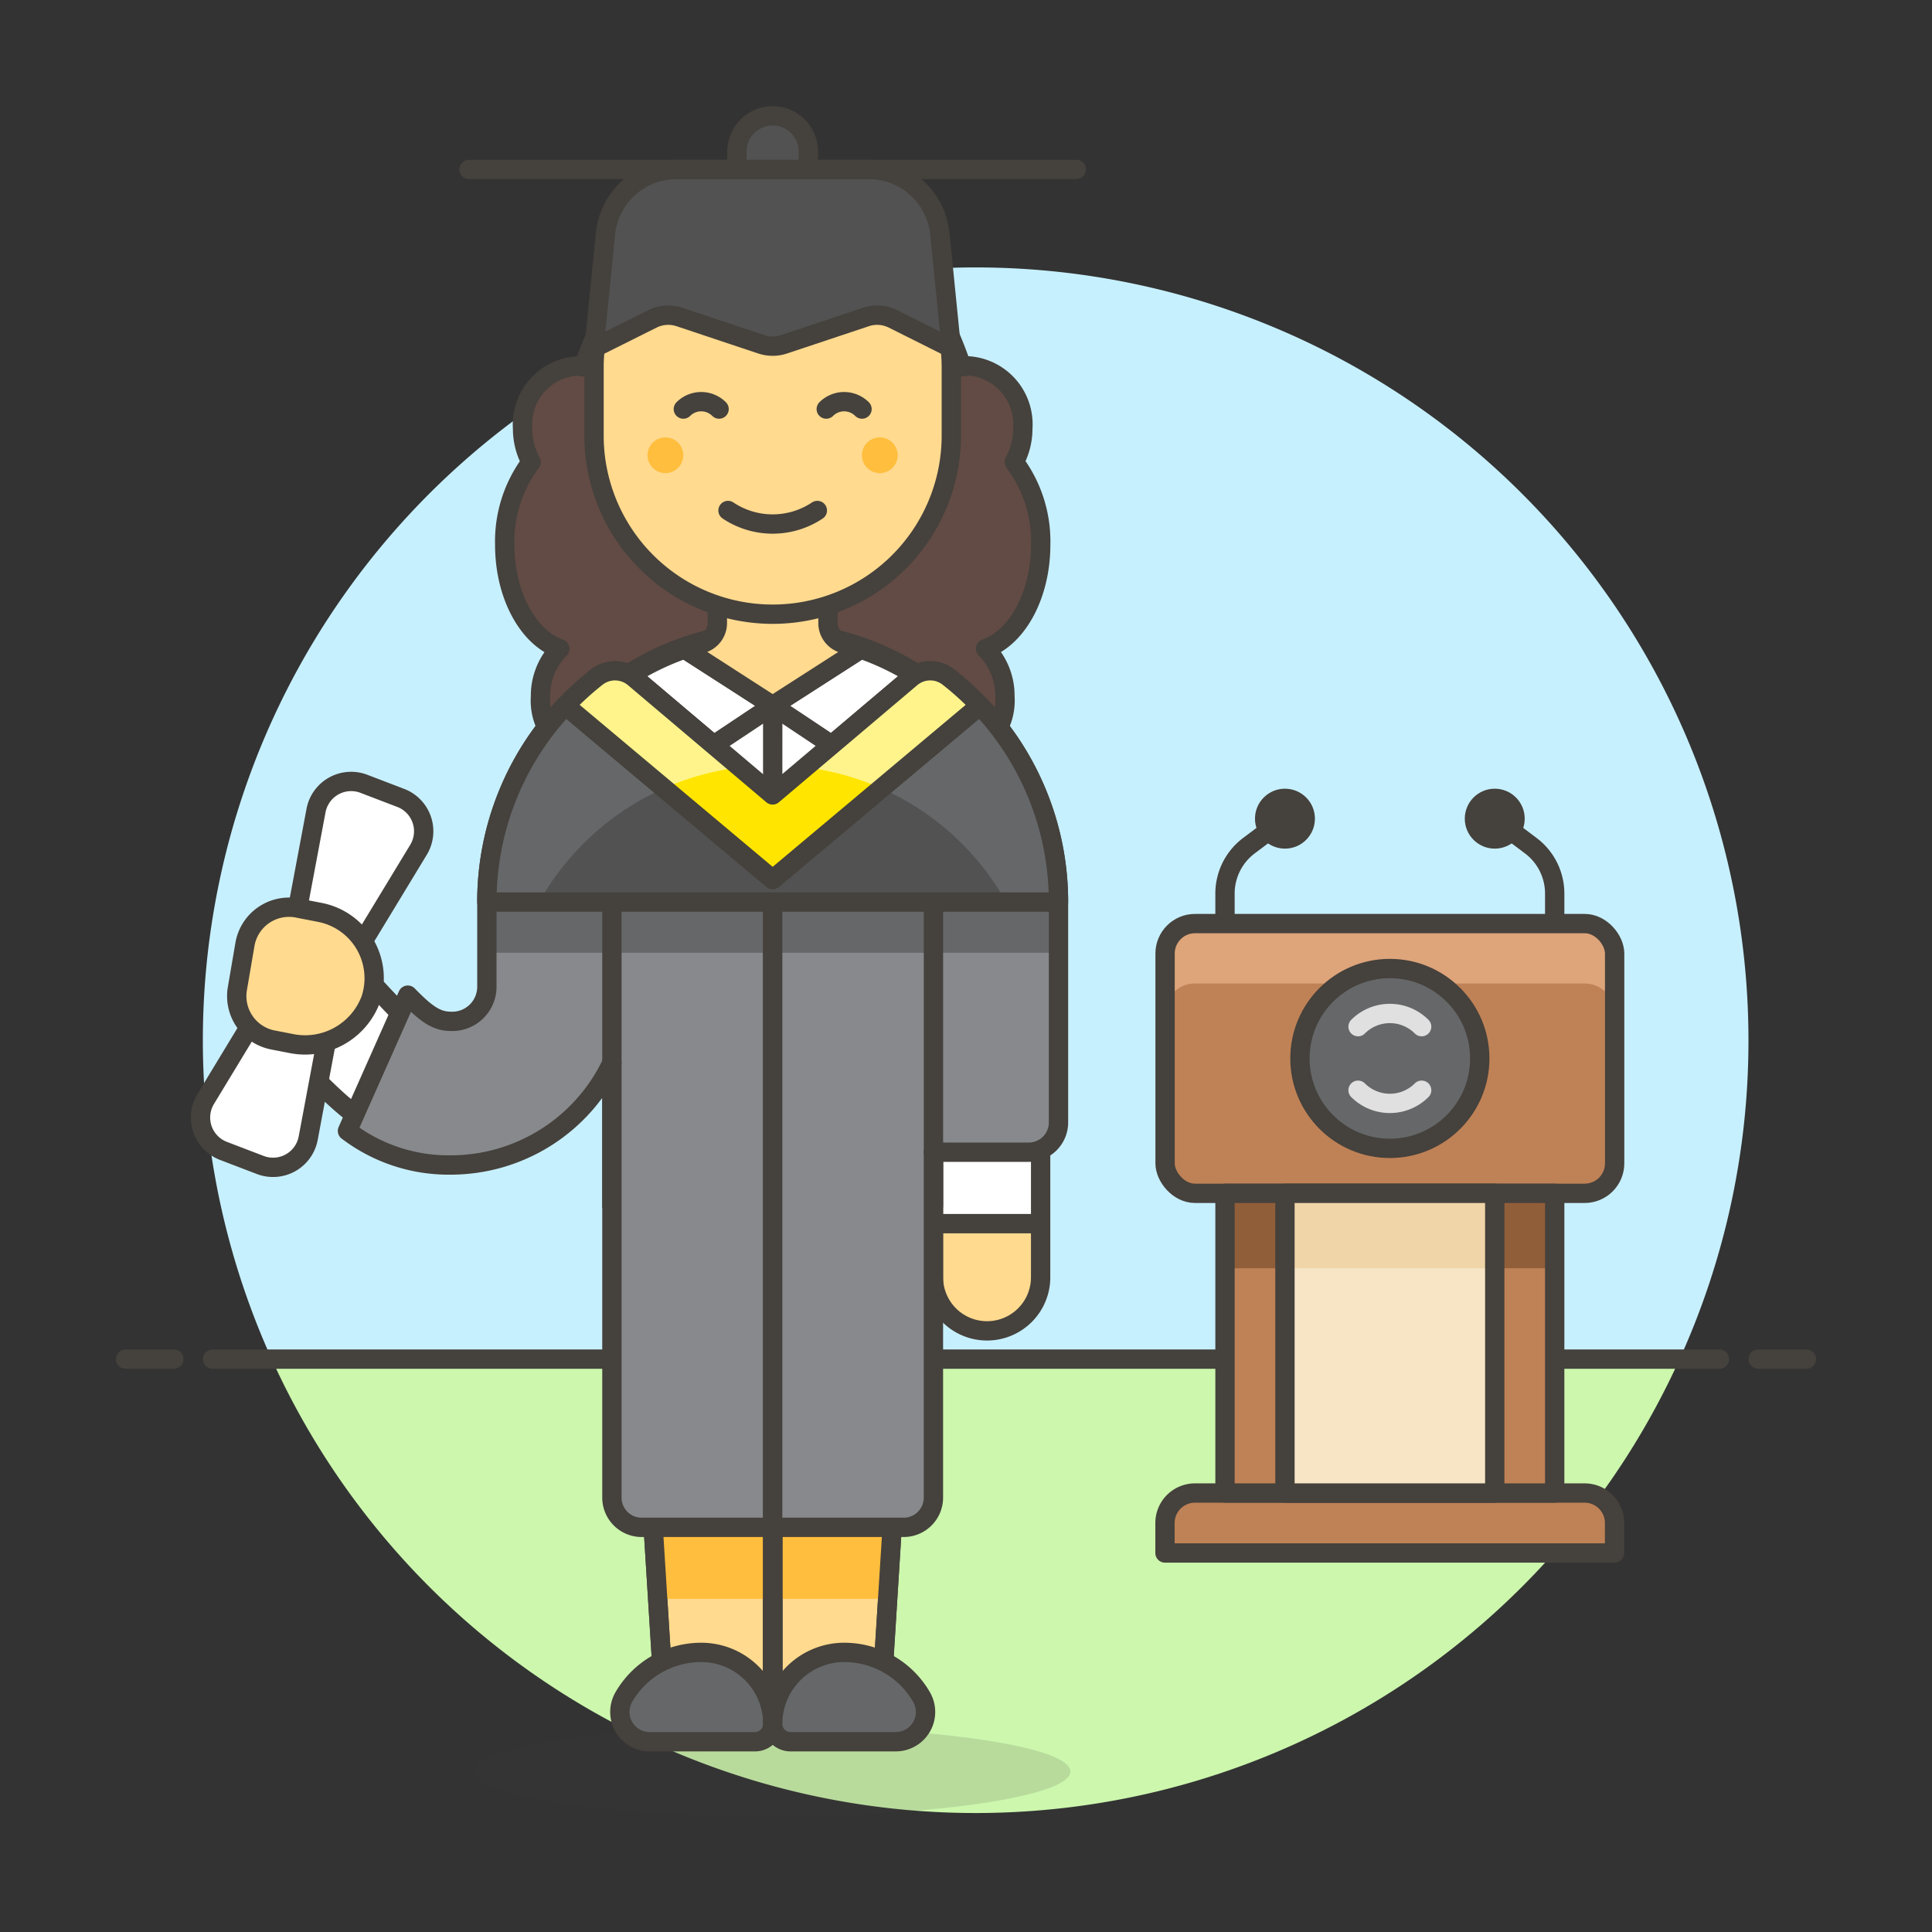 <svg xmlns="http://www.w3.org/2000/svg" viewBox="0 0 100 100"><rect x="0" y="0" width="100" height="100" fill="#333333" stroke="none"/><g class="nc-icon-wrapper"><defs/><path class="a" d="M90.5 53.847a40 40 0 1 0-76.436 16.5h72.872a39.825 39.825 0 0 0 3.564-16.5z" style="" fill="#c7f0ff"/><path class="b" d="M14.064 70.347a40 40 0 0 0 72.872 0z" style="" fill="#ccf7ad"/><g><path class="c" d="M11 70.347h78" fill="none" stroke="#45413c" stroke-linecap="round" stroke-linejoin="round"/><path class="c" d="M6.5 70.347H9" fill="none" stroke="#45413c" stroke-linecap="round" stroke-linejoin="round"/><path class="c" d="M91 70.347h2.5" fill="none" stroke="#45413c" stroke-linecap="round" stroke-linejoin="round"/></g><g><path class="c" d="M63.406 47.8v-1.548a3.1 3.1 0 0 1 1.241-2.482l1.862-1.4" fill="none" stroke="#45413c" stroke-linecap="round" stroke-linejoin="round"/><circle class="d" cx="66.509" cy="42.374" r="1.551" style="" fill="#45413c"/><path class="c" d="M80.471 47.8v-1.548a3.1 3.1 0 0 0-1.241-2.482l-1.862-1.4" fill="none" stroke="#45413c" stroke-linecap="round" stroke-linejoin="round"/><circle class="d" cx="77.368" cy="42.374" r="1.551" style="" fill="#45413c"/><path class="e" d="M82.022 77.279H61.855A1.551 1.551 0 0 0 60.3 78.83v1.552h23.27V78.83a1.552 1.552 0 0 0-1.548-1.551z" stroke="#45413c" stroke-linecap="round" stroke-linejoin="round" fill="#bf8256"/><rect class="f" x="60.304" y="47.804" width="23.27" height="13.962" rx="1.551" style="" fill="#bf8256"/><path class="g" d="M82.022 47.806H61.855a1.551 1.551 0 0 0-1.555 1.551v3.1a1.55 1.55 0 0 1 1.551-1.551h20.171a1.551 1.551 0 0 1 1.552 1.551v-3.1a1.552 1.552 0 0 0-1.552-1.551z" style="" fill="#dea47a"/><rect class="c" x="60.304" y="47.804" width="23.27" height="13.962" rx="1.551" fill="none" stroke="#45413c" stroke-linecap="round" stroke-linejoin="round"/><path class="f" d="M63.406 61.766h17.065v15.513H63.406z" style="" fill="#bf8256"/><path class="h" d="M63.406 61.768h17.065v3.878H63.406z" style="" fill="#915e3a"/><path class="c" d="M63.406 61.766h17.065v15.513H63.406z" fill="none" stroke="#45413c" stroke-linecap="round" stroke-linejoin="round"/><circle class="i" cx="71.939" cy="54.785" r="4.654" stroke="#45413c" stroke-linecap="round" stroke-linejoin="round" fill="#656769"/><path class="j" d="M66.509 61.766h10.859v15.513H66.509z" style="" fill="#f7e5c6"/><path class="k" d="M66.509 61.768h10.859v3.878H66.509z" style="" fill="#f0d5a8"/><path class="c" d="M66.509 61.766h10.859v15.513H66.509z" fill="none" stroke="#45413c" stroke-linecap="round" stroke-linejoin="round"/><path class="l" d="M70.293 53.139a2.327 2.327 0 0 1 3.291 0" fill="none" stroke-linecap="round" stroke-linejoin="round" stroke="#e0e0e0"/><path class="l" d="M73.584 56.43a2.327 2.327 0 0 1-3.291 0" fill="none" stroke-linecap="round" stroke-linejoin="round" stroke="#e0e0e0"/><g><ellipse class="m" cx="39.993" cy="91.692" rx="15.411" ry="2.312" fill="#45413c" opacity="0.15"/><path class="n" d="M37.025 44.176a7.047 7.047 0 0 0 5.938 0 3.2 3.2 0 0 0 2.578 1.58c2.043 0 3.7-2.484 3.7-5.548a8.116 8.116 0 0 0-.063-.932c.022 0 .041.008.063.008a3.032 3.032 0 0 0 2.774-3.237 3.445 3.445 0 0 0-1-2.471c1.633-.576 2.852-2.763 2.852-5.388a6.829 6.829 0 0 0-1.367-4.272 3.61 3.61 0 0 0 .441-1.739 3.032 3.032 0 0 0-2.774-3.236 2.453 2.453 0 0 0-.385.045C47.911 13.458 44.231 9.7 39.993 9.7s-7.917 3.763-9.786 9.291a2.453 2.453 0 0 0-.385-.045 3.032 3.032 0 0 0-2.774 3.236 3.61 3.61 0 0 0 .441 1.739 6.829 6.829 0 0 0-1.365 4.272c0 2.625 1.219 4.812 2.852 5.388a3.445 3.445 0 0 0-1 2.471 3.032 3.032 0 0 0 2.774 3.237c.022 0 .041-.007.063-.008a8.116 8.116 0 0 0-.063.932c0 3.064 1.656 5.548 3.7 5.548a3.208 3.208 0 0 0 2.575-1.585z" style="" fill="#614b44"/><path class="c" d="M37.025 44.176a7.047 7.047 0 0 0 5.938 0 3.2 3.2 0 0 0 2.578 1.58c2.043 0 3.7-2.484 3.7-5.548a8.116 8.116 0 0 0-.063-.932c.022 0 .041.008.063.008a3.032 3.032 0 0 0 2.774-3.237 3.445 3.445 0 0 0-1-2.471c1.633-.576 2.852-2.763 2.852-5.388a6.829 6.829 0 0 0-1.367-4.272 3.61 3.61 0 0 0 .441-1.739 3.032 3.032 0 0 0-2.774-3.236 2.453 2.453 0 0 0-.385.045C47.911 13.458 44.231 9.7 39.993 9.7s-7.917 3.763-9.786 9.291a2.453 2.453 0 0 0-.385-.045 3.032 3.032 0 0 0-2.774 3.236 3.61 3.61 0 0 0 .441 1.739 6.829 6.829 0 0 0-1.365 4.272c0 2.625 1.219 4.812 2.852 5.388a3.445 3.445 0 0 0-1 2.471 3.032 3.032 0 0 0 2.774 3.237c.022 0 .041-.007.063-.008a8.116 8.116 0 0 0-.063.932c0 3.064 1.656 5.548 3.7 5.548a3.208 3.208 0 0 0 2.575-1.585z" fill="none" stroke="#45413c" stroke-linecap="round" stroke-linejoin="round"/><path class="o" d="M39.993 89.227h5.548l.925-14.795h-6.473v14.795z" stroke="#45413c" stroke-linecap="round" stroke-linejoin="round" fill="#ffda8f"/><path class="p" d="M39.993 82.754v-8.322h6.473l-.52 8.322h-5.953z" style="" fill="#ffbe3d"/><path class="c" d="M39.993 89.227h5.548l.925-14.795h-6.473v14.795z" fill="none" stroke="#45413c" stroke-linecap="round" stroke-linejoin="round"/><path class="o" d="M39.993 89.227h-5.547l-.925-14.795h6.472v14.795z" stroke="#45413c" stroke-linecap="round" stroke-linejoin="round" fill="#ffda8f"/><path class="p" d="M39.993 82.754v-8.322h-6.472l.52 8.322h5.952z" style="" fill="#ffbe3d"/><path class="c" d="M39.993 89.227h-5.547l-.925-14.795h6.472v14.795z" fill="none" stroke="#45413c" stroke-linecap="round" stroke-linejoin="round"/><path class="c" d="M39.993 74.432v14.795" fill="none" stroke="#45413c" stroke-linecap="round" stroke-linejoin="round"/><path class="i" d="M33.625 90.152a1.542 1.542 0 0 1-1.335-2.312 4.622 4.622 0 0 1 4.01-2.312 3.7 3.7 0 0 1 3.7 3.7.924.924 0 0 1-.924.925z" stroke="#45413c" stroke-linecap="round" stroke-linejoin="round" fill="#656769"/><path class="i" d="M46.362 90.152A1.542 1.542 0 0 0 47.7 87.84a4.622 4.622 0 0 0-4.005-2.312 3.7 3.7 0 0 0-3.7 3.7.925.925 0 0 0 .925.925z" stroke="#45413c" stroke-linecap="round" stroke-linejoin="round" fill="#656769"/><path class="q" d="M53.863 46.693a13.87 13.87 0 1 0-27.739 0v5.085h22.191v11.559h5.548z" stroke="#45413c" stroke-linecap="round" stroke-linejoin="round" fill="#fff"/><path class="c" d="M31.672 62.412V43.919" fill="none" stroke="#45413c" stroke-linecap="round" stroke-linejoin="round"/><path class="c" d="M48.315 62.412V43.919" fill="none" stroke="#45413c" stroke-linecap="round" stroke-linejoin="round"/><path class="c" d="M39.996 36.521l-.003 9" fill="none" stroke="#45413c" stroke-linecap="round" stroke-linejoin="round"/><path class="q" d="M36.938 38.56l3.056-2.036-4.56-2.93a13.762 13.762 0 0 0-2.788 1.337z" stroke="#45413c" stroke-linecap="round" stroke-linejoin="round" fill="#fff"/><path class="q" d="M43.049 38.56l-3.055-2.036 4.559-2.93a13.762 13.762 0 0 1 2.788 1.337z" stroke="#45413c" stroke-linecap="round" stroke-linejoin="round" fill="#fff"/><path class="o" d="M48.315 66.111a2.774 2.774 0 0 0 5.548 0v-2.774h-5.548z" stroke="#45413c" stroke-linecap="round" stroke-linejoin="round" fill="#ffda8f"/><path class="o" d="M31.672 49.315v1.738a8.318 8.318 0 0 1-8.322 8.318c-4.138 0-5.956-2.506-8.9-5.447A2.774 2.774 0 1 1 18.376 50c2.382 2.38 3.185 3.787 4.974 3.787a2.711 2.711 0 0 0 2.774-2.736v-1.738z" stroke="#45413c" stroke-linecap="round" stroke-linejoin="round" fill="#ffda8f"/><path class="q" d="M18.376 50c2.382 2.38 3.185 3.787 4.974 3.787a2.711 2.711 0 0 0 2.774-2.736v-1.738h5.545v1.738a8.318 8.318 0 0 1-8.322 8.318c-4.138 0-5.956-2.506-8.9-5.447z" stroke="#45413c" stroke-linecap="round" stroke-linejoin="round" fill="#fff"/><path class="r" d="M29.264 36.516A14.72 14.72 0 0 0 25.2 46.693v4.36a1.791 1.791 0 0 1-1.849 1.812c-.771 0-1.3-.39-2.243-1.356l-3.123 7.025A8.633 8.633 0 0 0 23.35 60.3a9.234 9.234 0 0 0 8.322-5.286v22.501a1.541 1.541 0 0 0 1.541 1.541h6.781V45.521z" style="" fill="#87898c"/><path class="s" d="M29.264 36.516A14.72 14.72 0 0 0 25.2 46.693v2.622h14.794v-3.794z" style="" fill="#656769"/><path class="c" d="M29.264 36.516A14.72 14.72 0 0 0 25.2 46.693v4.36a1.791 1.791 0 0 1-1.849 1.812c-.771 0-1.3-.39-2.243-1.356l-3.123 7.025A8.633 8.633 0 0 0 23.35 60.3a9.234 9.234 0 0 0 8.322-5.286v22.501a1.541 1.541 0 0 0 1.541 1.541h6.781V45.521z" fill="none" stroke="#45413c" stroke-linecap="round" stroke-linejoin="round"/><path class="r" d="M50.723 36.516l-10.73 9.005v33.535h6.78a1.541 1.541 0 0 0 1.541-1.541V59.638h4.932a1.541 1.541 0 0 0 1.542-1.538V46.7a14.724 14.724 0 0 0-4.065-10.184z" style="" fill="#87898c"/><path class="s" d="M50.723 36.516l-10.73 9.005v3.794h14.795v-2.622a14.72 14.72 0 0 0-4.065-10.177z" style="" fill="#656769"/><path class="c" d="M50.723 36.516l-10.73 9.005v33.535h6.78a1.541 1.541 0 0 0 1.541-1.541V59.638h4.932a1.541 1.541 0 0 0 1.542-1.538V46.7a14.724 14.724 0 0 0-4.065-10.184z" fill="none" stroke="#45413c" stroke-linecap="round" stroke-linejoin="round"/><path class="c" d="M31.672 43.919v11.096" fill="none" stroke="#45413c" stroke-linecap="round" stroke-linejoin="round"/><path class="c" d="M48.315 43.919v15.719" fill="none" stroke="#45413c" stroke-linecap="round" stroke-linejoin="round"/><path class="t" d="M39.993 45.521l-10.723-9a14.732 14.732 0 0 0-4.07 10.172h29.588a14.732 14.732 0 0 0-4.071-10.173z" style="" fill="#525252"/><path class="s" d="M52.085 46.693h2.7a14.732 14.732 0 0 0-4.068-10.173l-5.1 4.283a13.916 13.916 0 0 1 6.468 5.89z" style="" fill="#656769"/><path class="s" d="M34.372 40.8l-5.1-4.283A14.732 14.732 0 0 0 25.2 46.693h2.7a13.916 13.916 0 0 1 6.472-5.893z" style="" fill="#656769"/><path class="c" d="M39.993 45.521l-10.723-9a14.732 14.732 0 0 0-4.07 10.172h29.588a14.732 14.732 0 0 0-4.071-10.173z" fill="none" stroke="#45413c" stroke-linecap="round" stroke-linejoin="round"/><path class="u" d="M29.27 36.52l10.723 9 10.724-9a14.91 14.91 0 0 0-1.617-1.472 1.538 1.538 0 0 0-1.947.036l-7.163 6.061-7.162-6.061a1.541 1.541 0 0 0-1.947-.036 15 15 0 0 0-1.611 1.472z" style="" fill="#ffe500"/><path class="v" d="M45.615 40.8l5.1-4.283a15 15 0 0 0-1.615-1.469 1.538 1.538 0 0 0-1.947.036l-5.477 4.634a13.747 13.747 0 0 1 3.939 1.082z" style="" fill="#fff48c"/><path class="v" d="M38.308 39.718l-5.477-4.634a1.541 1.541 0 0 0-1.947-.036 15 15 0 0 0-1.614 1.472l5.1 4.283a13.756 13.756 0 0 1 3.938-1.085z" style="" fill="#fff48c"/><path class="c" d="M29.27 36.52l10.723 9 10.724-9a14.91 14.91 0 0 0-1.617-1.472 1.538 1.538 0 0 0-1.947.036l-7.163 6.061-7.162-6.061a1.541 1.541 0 0 0-1.947-.036 15 15 0 0 0-1.611 1.472z" fill="none" stroke="#45413c" stroke-linecap="round" stroke-linejoin="round"/><path class="q" d="M15.952 58.913a1.85 1.85 0 0 1-2.478 1.387l-1.907-.729a1.85 1.85 0 0 1-.921-2.686l4.211-6.945 1.5-7.983a1.849 1.849 0 0 1 2.478-1.387l1.906.729a1.849 1.849 0 0 1 .921 2.686l-4.214 6.945z" stroke="#45413c" stroke-linecap="round" stroke-linejoin="round" fill="#fff"/><path class="o" d="M16.554 47.225a3.471 3.471 0 0 1 2.635 4.506A3.632 3.632 0 0 1 15.01 54l-.882-.171a2.313 2.313 0 0 1-1.841-2.661l.39-2.28A2.314 2.314 0 0 1 15.4 47z" stroke="#45413c" stroke-linecap="round" stroke-linejoin="round" fill="#ffda8f"/><path class="o" d="M43.667 33.314a1.1 1.1 0 0 1-.811-1.065v-5.422h-5.725v5.42a1.1 1.1 0 0 1-.812 1.064q-.447.122-.882.273l4.555 2.936 4.566-2.93q-.441-.153-.891-.276z" stroke="#45413c" stroke-linecap="round" stroke-linejoin="round" fill="#ffda8f"/><path class="o" d="M30.747 22.64a9.247 9.247 0 0 0 18.493 0v-3.7a9.247 9.247 0 0 0-18.493 0z" stroke="#45413c" stroke-linecap="round" stroke-linejoin="round" fill="#ffda8f"/><circle class="p" cx="34.442" cy="23.564" r=".925" style="" fill="#ffbe3d"/><circle class="p" cx="45.538" cy="23.564" r=".925" style="" fill="#ffbe3d"/><path class="c" d="M37.682 26.423a4.164 4.164 0 0 0 4.623 0" fill="none" stroke="#45413c" stroke-linecap="round" stroke-linejoin="round"/><path class="c" d="M35.37 21.173a1.309 1.309 0 0 1 1.849 0" fill="none" stroke="#45413c" stroke-linecap="round" stroke-linejoin="round"/><path class="c" d="M42.767 21.173a1.31 1.31 0 0 1 1.85 0" fill="none" stroke="#45413c" stroke-linecap="round" stroke-linejoin="round"/><path class="w" d="M44.968 8.77h-9.949a3.7 3.7 0 0 0-3.681 3.33l-.591 5.915 3.013-1.505a1.848 1.848 0 0 1 1.412-.1l4.237 1.413a1.855 1.855 0 0 0 1.169 0l4.237-1.413a1.848 1.848 0 0 1 1.412.1l3.013 1.506-.592-5.916a3.7 3.7 0 0 0-3.68-3.33z" stroke="#45413c" stroke-linecap="round" stroke-linejoin="round" fill="#525252"/><path class="c" d="M24.274 8.77h31.439" fill="none" stroke="#45413c" stroke-linecap="round" stroke-linejoin="round"/><path class="w" d="M41.843 7.845a1.85 1.85 0 0 0-3.7 0v.925h3.7z" stroke="#45413c" stroke-linecap="round" stroke-linejoin="round" fill="#525252"/></g></g></g></svg>